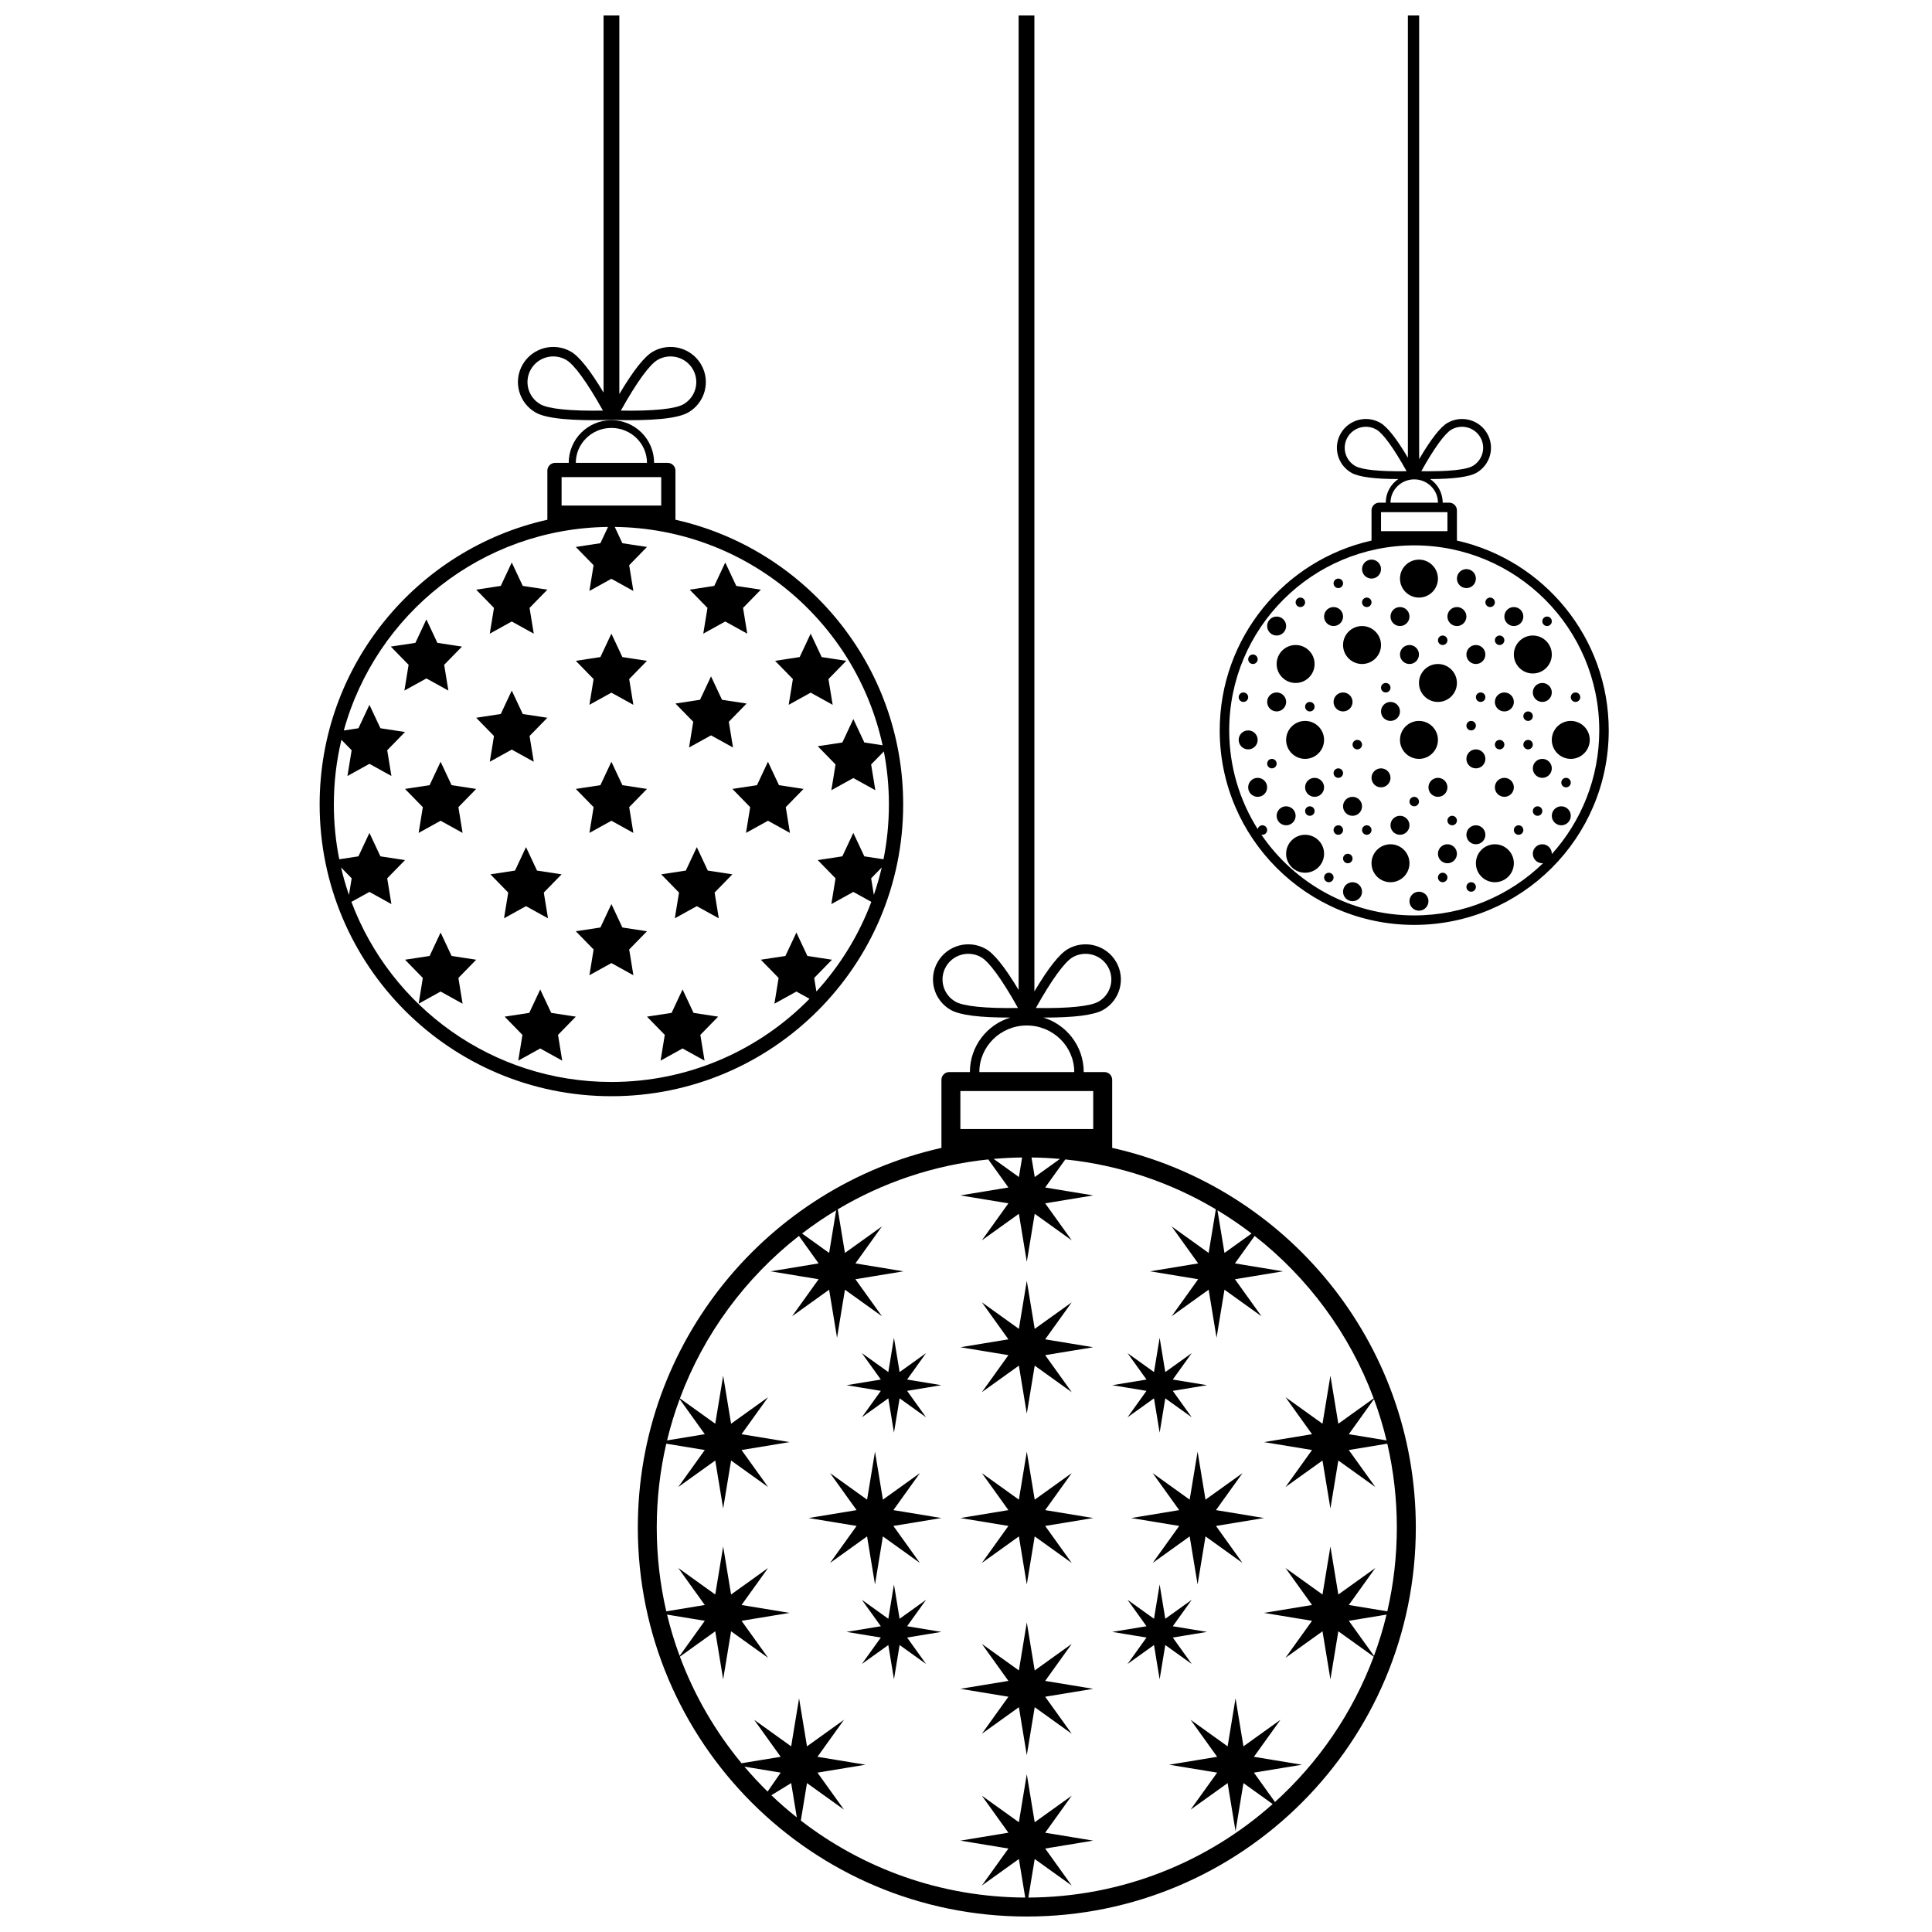 <?xml version="1.0" encoding="UTF-8"?>
<!-- Uploaded to: ICON Repo, www.svgrepo.com, Generator: ICON Repo Mixer Tools -->
<svg width="800px" height="800px" version="1.1" viewBox="144 144 512 512" xmlns="http://www.w3.org/2000/svg">
 <defs>
  <clipPath id="c">
   <path d="m228 148.09h156v286.91h-156z"/>
  </clipPath>
  <clipPath id="b">
   <path d="m313 148.09h207v503.81h-207z"/>
  </clipPath>
  <clipPath id="a">
   <path d="m467 148.09h104v241.91h-104z"/>
  </clipPath>
 </defs>
 <g>
  <g clip-path="url(#c)">
   <path d="m303.95 248.04v-99.949h4.18v100.34c3.633-6.133 6.625-9.945 8.883-11.242 4.477-2.57 10.203-1.043 12.789 3.41 2.582 4.453 1.051 10.148-3.43 12.719-2.82 1.621-9.617 2.266-19.988 1.965l-2.047-0.059 0.07-0.129h3.5l0.07 0.129-2.051 0.059c-10.367 0.301-17.168-0.344-19.988-1.965-4.477-2.57-6.012-8.266-3.426-12.719 2.586-4.453 8.309-5.981 12.789-3.41 2.211 1.27 5.121 4.949 8.648 10.852zm-9.914-8.672c-3.269-1.875-7.445-0.762-9.332 2.488s-0.77 7.406 2.5 9.281c2.098 1.207 7.863 1.824 16.582 1.676-4.231-7.582-7.656-12.242-9.75-13.445zm31.074 11.77c3.266-1.875 4.387-6.031 2.5-9.281s-6.066-4.363-9.332-2.488c-2.098 1.203-5.519 5.863-9.75 13.445 8.719 0.148 14.484-0.469 16.582-1.676zm53.125 91.996-3.375 3.457 1.113 6.824-5.828-3.223-5.828 3.223 1.113-6.824-4.715-4.832 6.516-0.992 2.914-6.211 2.914 6.211 4.84 0.738c-7.125-32.809-36.141-57.449-70.984-57.863l2.023 4.316 6.516 0.996-4.715 4.832 1.113 6.824-5.828-3.223-5.828 3.223 1.113-6.824-4.715-4.832 6.516-0.996 2.027-4.316c-33.441 0.398-61.516 23.113-70.02 53.945l3.875-0.594 2.914-6.207 2.91 6.207 6.516 0.996-4.711 4.832 1.109 6.824-5.824-3.223-5.828 3.223 1.113-6.824-2.707-2.773c-1.312 5.5-2.008 11.238-2.008 17.141 0 4.973 0.492 9.832 1.434 14.527l5.082-0.777 2.914-6.207 2.91 6.207 6.516 0.996-4.711 4.832 1.109 6.824-5.824-3.223-4.773 2.637c10.457 27.887 37.355 47.73 68.891 47.73 20.566 0 39.16-8.438 52.508-22.043l-3.473-1.922-5.828 3.223 1.113-6.824-4.715-4.832 6.516-0.996 2.914-6.207 2.914 6.207 6.516 0.996-4.715 4.832 0.586 3.59c6.258-6.856 11.234-14.898 14.555-23.754l-4.769-2.637-5.828 3.223 1.113-6.824-4.715-4.832 6.516-0.996 2.914-6.207 2.914 6.207 5.082 0.777c0.941-4.695 1.434-9.555 1.434-14.527 0-4.809-0.461-9.504-1.34-14.055zm-0.562 30.75-2.812 2.883 0.719 4.398c0.816-2.375 1.516-4.801 2.094-7.281zm-143.29 0c0.574 2.481 1.273 4.906 2.094 7.281l0.719-4.398zm82.961-107.22h3.602c1.137 0 2.055 0.922 2.055 2.055v13.016c34.539 7.734 60.352 38.578 60.352 75.453 0 42.703-34.621 77.32-77.324 77.32-42.703 0-77.32-34.617-77.32-77.32 0-36.875 25.809-67.719 60.348-75.453v-13.016c0-1.133 0.922-2.055 2.059-2.055h3.602c0-6.273 5.082-11.316 11.312-11.316 6.231 0 11.316 5.043 11.316 11.316zm-1.887 0c0-5.09-4.203-9.258-9.43-9.258-5.227 0-9.43 4.168-9.43 9.258zm-22.629 3.773v7.543h26.402v-7.543zm-19.031 41.488 1.113-6.824-4.715-4.832 6.516-0.996 2.914-6.207 2.914 6.207 6.516 0.996-4.715 4.832 1.113 6.824-5.828-3.223zm26.402 18.859 1.113-6.824-4.715-4.832 6.516-0.996 2.914-6.207 2.914 6.207 6.516 0.996-4.715 4.832 1.113 6.824-5.828-3.223zm-26.402 15.086 1.113-6.824-4.715-4.832 6.516-0.996 2.914-6.207 2.914 6.207 6.516 0.996-4.715 4.832 1.113 6.824-5.828-3.223zm-18.855 18.859 1.109-6.824-4.715-4.832 6.516-0.996 2.914-6.207 2.914 6.207 6.516 0.996-4.715 4.832 1.113 6.824-5.828-3.223zm75.434-52.805 1.113-6.824-4.715-4.832 6.516-0.996 2.914-6.207 2.914 6.207 6.516 0.996-4.715 4.832 1.113 6.824-5.828-3.223zm-3.773 30.172 1.113-6.82-4.715-4.832 6.516-0.996 2.914-6.207 2.914 6.207 6.516 0.996-4.715 4.832 1.113 6.82-5.828-3.219zm-3.769 45.262 1.113-6.82-4.715-4.832 6.516-0.996 2.914-6.211 2.914 6.211 6.516 0.996-4.715 4.832 1.113 6.82-5.828-3.219zm-45.262 0 1.113-6.82-4.715-4.832 6.516-0.996 2.914-6.211 2.914 6.211 6.516 0.996-4.715 4.832 1.113 6.82-5.828-3.219zm3.773 37.719 1.109-6.824-4.715-4.832 6.516-0.996 2.914-6.207 2.914 6.207 6.516 0.996-4.715 4.832 1.113 6.824-5.828-3.223zm37.715 0 1.113-6.824-4.715-4.832 6.516-0.996 2.914-6.207 2.914 6.207 6.516 0.996-4.715 4.832 1.113 6.824-5.828-3.223zm-64.117-15.086 1.109-6.824-4.715-4.832 6.516-0.996 2.914-6.207 2.914 6.207 6.516 0.996-4.715 4.832 1.113 6.824-5.828-3.223zm86.75-45.262 1.113-6.824-4.715-4.832 6.516-0.996 2.914-6.207 2.914 6.207 6.516 0.996-4.715 4.832 1.113 6.824-5.828-3.223zm-41.492 0 1.113-6.824-4.715-4.832 6.516-0.996 2.914-6.207 2.914 6.207 6.516 0.996-4.715 4.832 1.113 6.824-5.828-3.223zm0 37.719 1.113-6.824-4.715-4.832 6.516-0.996 2.914-6.207 2.914 6.207 6.516 0.996-4.715 4.832 1.113 6.824-5.828-3.223zm-49.031-75.438 1.113-6.824-4.715-4.832 6.516-0.992 2.914-6.211 2.914 6.211 6.516 0.992-4.715 4.832 1.113 6.824-5.828-3.223zm101.84 3.773 1.113-6.824-4.715-4.832 6.516-0.996 2.914-6.207 2.914 6.207 6.516 0.996-4.715 4.832 1.113 6.824-5.828-3.223z"/>
  </g>
  <g clip-path="url(#b)">
   <path d="m466.21 464.48c-11.902-7.086-25.43-11.723-39.891-13.219l-5.336 7.438 12.73 2.098-12.73 2.098 7.039 9.809-9.812-7.035-2.098 12.73-2.098-12.73-9.812 7.035 7.039-9.809-12.73-2.098 12.73-2.098-5.336-7.438c-14.461 1.496-27.988 6.133-39.891 13.219l1.902 11.559 9.812-7.035-7.035 9.812 12.73 2.098-12.73 2.094 7.035 9.812-9.812-7.035-2.094 12.73-2.098-12.73-9.812 7.035 7.035-9.812-12.727-2.094 12.727-2.098-5.223-7.285c-14.141 11.066-25.164 25.926-31.543 43.051l9.367 6.719 2.098-12.73 2.098 12.73 9.812-7.035-7.039 9.812 12.73 2.094-12.73 2.098 7.039 9.812-9.812-7.035-2.098 12.727-2.098-12.727-9.809 7.035 7.035-9.812-10.203-1.68c-1.652 7.137-2.527 14.574-2.527 22.215s0.875 15.078 2.527 22.215l10.203-1.68-7.035-9.812 9.809 7.035 2.098-12.73 2.098 12.73 9.812-7.035-7.039 9.812 12.73 2.094-12.73 2.098 7.039 9.812-9.812-7.035-2.098 12.727-2.098-12.727-9.367 6.719c3.859 10.355 9.418 19.887 16.336 28.25l10.375-1.707-7.039-9.812 9.812 7.039 2.098-12.73 2.098 12.73 9.809-7.039-7.035 9.812 12.73 2.098-12.73 2.098 7.035 9.809-9.809-7.035-1.637 9.926c16.465 12.715 37.082 20.312 59.473 20.406l-1.684-10.215-9.812 7.035 7.039-9.812-12.73-2.094 12.73-2.098-7.039-9.812 9.812 7.035 2.098-12.73 2.098 12.73 9.812-7.035-7.039 9.812 12.73 2.098-12.73 2.094 7.039 9.812-9.812-7.035-1.684 10.215c24.852-0.105 47.52-9.449 64.746-24.777l-7.742-5.555-2.098 12.73-2.098-12.73-9.812 7.035 7.039-9.809-12.73-2.098 12.73-2.098-7.039-9.812 9.812 7.039 2.098-12.73 2.098 12.73 9.809-7.039-7.035 9.812 12.73 2.098-12.73 2.098 5.582 7.781c11.559-10.461 20.613-23.637 26.156-38.52l-9.367-6.719-2.098 12.727-2.098-12.727-9.812 7.035 7.039-9.812-12.73-2.098 12.73-2.094-7.039-9.812 9.812 7.035 2.098-12.73 2.098 12.73 9.809-7.035-7.035 9.812 10.203 1.68c1.652-7.137 2.527-14.574 2.527-22.215s-0.875-15.078-2.527-22.215l-10.203 1.68 7.035 9.812-9.809-7.035-2.098 12.727-2.098-12.727-9.812 7.035 7.039-9.812-12.73-2.098 12.73-2.094-7.039-9.812 9.812 7.035 2.098-12.73 2.098 12.73 9.367-6.719c-6.379-17.125-17.402-31.984-31.543-43.051l-5.223 7.285 12.727 2.098-12.727 2.094 7.035 9.812-9.812-7.035-2.098 12.73-2.094-12.73-9.812 7.035 7.035-9.812-12.73-2.094 12.73-2.098-7.035-9.812 9.812 7.035zm0.43 0.258 1.859 11.301 7.176-5.144c-2.891-2.215-5.906-4.269-9.035-6.156zm44.809 60.984c-0.902-3.734-2.016-7.387-3.332-10.941l-6.668 9.297zm-190.67 0 10-1.645-6.668-9.297c-1.316 3.555-2.43 7.207-3.332 10.941zm44.809-60.984c-3.129 1.887-6.144 3.941-9.035 6.156l7.176 5.144zm41.742-13.613 6.688 4.801 0.855-5.18c-2.539 0.031-5.055 0.16-7.543 0.379zm10.027-0.379 0.855 5.18 6.688-4.801c-2.488-0.219-5.004-0.348-7.543-0.379zm90.762 132.08c1.316-3.555 2.43-7.207 3.332-10.941l-10 1.645zm-184.01 0 6.668-9.297-10-1.645c0.902 3.734 2.016 7.387 3.332 10.941zm17.164 29.352c1.949 2.297 4 4.504 6.148 6.613l3.473-5.027zm7.144 7.578c2.156 2.059 4.41 4.019 6.75 5.879l-1.5-9.098zm63.324-206.09c-8.031 0.027-13.387-0.645-15.809-2.035-4.477-2.57-6.012-8.266-3.426-12.719 2.582-4.453 8.309-5.981 12.785-3.41 2.211 1.27 5.125 4.949 8.652 10.852v-258.26h4.18v258.65c3.629-6.133 6.621-9.945 8.883-11.242 4.477-2.57 10.199-1.043 12.785 3.41 2.586 4.453 1.051 10.148-3.426 12.719-2.43 1.395-7.812 2.066-15.883 2.035 6.188 1.871 10.715 7.609 10.715 14.445h5.488c1.137 0 2.055 0.918 2.055 2.055v18.035c46.055 10.316 80.465 51.441 80.465 100.61 0 56.938-46.156 103.09-103.09 103.09s-103.09-46.156-103.09-103.09c0-49.164 34.41-90.289 80.465-100.61v-18.035c0-1.137 0.918-2.055 2.055-2.055h5.488c0-6.836 4.527-12.574 10.715-14.445zm16.945 14.445c0-6.789-5.606-12.348-12.574-12.348s-12.574 5.559-12.574 12.348zm-24.656-30.43c-3.269-1.875-7.449-0.762-9.336 2.488-1.887 3.25-0.766 7.406 2.504 9.281 2.094 1.207 7.859 1.824 16.578 1.676-4.231-7.582-7.652-12.242-9.746-13.445zm31.07 11.77c3.269-1.875 4.387-6.031 2.5-9.281-1.883-3.25-6.062-4.363-9.332-2.488-2.094 1.203-5.516 5.863-9.75 13.445 8.723 0.148 14.488-0.469 16.582-1.676zm-36.59 23.688v10.059h35.203v-10.059zm5.691 101.25 9.812 7.035 2.098-12.73 2.098 12.73 9.812-7.035-7.039 9.809 12.73 2.098-12.73 2.098 7.039 9.812-9.812-7.039-2.098 12.73-2.098-12.73-9.812 7.039 7.039-9.812-12.73-2.098 12.73-2.098zm0-45.262 9.812 7.035 2.098-12.73 2.098 12.73 9.812-7.035-7.039 9.812 12.73 2.094-12.73 2.098 7.039 9.812-9.812-7.035-2.098 12.727-2.098-12.727-9.812 7.035 7.039-9.812-12.73-2.098 12.73-2.094zm0 90.52 9.812 7.039 2.098-12.73 2.098 12.73 9.812-7.039-7.039 9.812 12.73 2.098-12.73 2.098 7.039 9.812-9.812-7.039-2.098 12.73-2.098-12.73-9.812 7.039 7.039-9.812-12.73-2.098 12.73-2.098zm45.262-45.258 9.812 7.035 2.098-12.73 2.098 12.73 9.809-7.035-7.035 9.809 12.73 2.098-12.73 2.098 7.035 9.812-9.809-7.039-2.098 12.73-2.098-12.73-9.812 7.039 7.039-9.812-12.73-2.098 12.73-2.098zm-85.492 0 9.812 7.035 2.098-12.73 2.094 12.73 9.812-7.035-7.035 9.809 12.73 2.098-12.73 2.098 7.035 9.812-9.812-7.039-2.094 12.73-2.098-12.73-9.812 7.039 7.035-9.812-12.727-2.098 12.727-2.098zm8.43-31.801 7.012 5.023 1.496-9.09 1.496 9.09 7.012-5.023-5.027 7.008 9.094 1.496-9.094 1.5 5.027 7.008-7.012-5.027-1.496 9.094-1.496-9.094-7.012 5.027 5.027-7.008-9.094-1.5 9.094-1.496zm70.406 0 7.012 5.023 1.496-9.09 1.496 9.09 7.012-5.023-5.027 7.008 9.094 1.496-9.094 1.5 5.027 7.008-7.012-5.027-1.496 9.094-1.496-9.094-7.012 5.027 5.027-7.008-9.094-1.5 9.094-1.496zm-70.406 65.375 7.012 5.027 1.496-9.094 1.496 9.094 7.012-5.027-5.027 7.008 9.094 1.5-9.094 1.496 5.027 7.008-7.012-5.023-1.496 9.09-1.496-9.09-7.012 5.023 5.027-7.008-9.094-1.496 9.094-1.5zm70.406 0 7.012 5.027 1.496-9.094 1.496 9.094 7.012-5.027-5.027 7.008 9.094 1.5-9.094 1.496 5.027 7.008-7.012-5.023-1.496 9.09-1.496-9.09-7.012 5.023 5.027-7.008-9.094-1.496 9.094-1.5z"/>
  </g>
  <g clip-path="url(#a)">
   <path d="m520.09 265.69c3.086-5.269 5.625-8.535 7.527-9.629 3.672-2.109 8.367-0.859 10.484 2.793 2.121 3.652 0.863 8.324-2.809 10.434-1.918 1.102-6.078 1.652-12.289 1.668 2.004 1.355 3.324 3.644 3.324 6.254h1.715c1.137 0 2.059 0.922 2.059 2.059v7.988c23.023 5.16 40.23 25.723 40.23 50.305 0 28.469-23.078 51.547-51.547 51.547s-51.547-23.078-51.547-51.547c0-24.582 17.207-45.145 40.23-50.305v-7.988c0-1.137 0.922-2.059 2.059-2.059h1.715c0-2.609 1.32-4.898 3.324-6.254-6.293-0.008-10.504-0.559-12.434-1.668-3.672-2.109-4.93-6.781-2.812-10.434 2.121-3.652 6.816-4.902 10.488-2.793 1.855 1.066 4.312 4.195 7.297 9.238v-117.21h2.984zm32.836 107.07c-0.066 0.004-0.129 0.008-0.195 0.008-1.387 0-2.516-1.129-2.516-2.516 0-1.391 1.129-2.516 2.516-2.516 1.391 0 2.516 1.125 2.516 2.516 0 0.031 0 0.066-0.004 0.098 7.82-8.684 12.578-20.18 12.578-32.785 0-27.082-21.953-49.035-49.035-49.035-27.078 0-49.031 21.953-49.031 49.035 0 9.625 2.769 18.602 7.562 26.176 0.105-0.586 0.621-1.031 1.238-1.031 0.691 0 1.254 0.562 1.254 1.258 0 0.691-0.562 1.254-1.254 1.254-0.098 0-0.191-0.008-0.285-0.031 8.832 12.926 23.684 21.406 40.516 21.406 13.273 0 25.312-5.273 34.141-13.836zm-27.855-95.547c0-3.391-2.801-6.172-6.285-6.172-3.484 0-6.285 2.781-6.285 6.172zm-15.086 2.516v5.031h17.602v-5.031zm-2.516 17.602c-1.387 0-2.512-1.125-2.512-2.516 0-1.387 1.125-2.512 2.512-2.512 1.391 0 2.516 1.125 2.516 2.512 0 1.391-1.125 2.516-2.516 2.516zm-25.145 35.203c-1.387 0-2.516-1.125-2.516-2.516 0-1.387 1.129-2.512 2.516-2.512 1.391 0 2.516 1.125 2.516 2.512 0 1.391-1.125 2.516-2.516 2.516zm-6.285-12.57c-0.695 0-1.258-0.566-1.258-1.258 0-0.695 0.562-1.258 1.258-1.258 0.695 0 1.258 0.562 1.258 1.258 0 0.691-0.562 1.258-1.258 1.258zm57.832 60.348c-0.691 0-1.258-0.562-1.258-1.258 0-0.695 0.566-1.258 1.258-1.258 0.695 0 1.258 0.562 1.258 1.258 0 0.695-0.562 1.258-1.258 1.258zm-5.027-17.602c-0.695 0-1.258-0.562-1.258-1.258 0-0.695 0.562-1.258 1.258-1.258 0.695 0 1.258 0.562 1.258 1.258 0 0.695-0.562 1.258-1.258 1.258zm-2.516 15.086c-0.695 0-1.258-0.562-1.258-1.258 0-0.695 0.562-1.258 1.258-1.258 0.695 0 1.258 0.562 1.258 1.258 0 0.695-0.562 1.258-1.258 1.258zm-30.172 0c-0.695 0-1.258-0.562-1.258-1.258 0-0.695 0.562-1.258 1.258-1.258 0.691 0 1.254 0.562 1.254 1.258 0 0.695-0.562 1.258-1.254 1.258zm65.375-47.777c-0.695 0-1.258-0.562-1.258-1.254 0-0.695 0.562-1.258 1.258-1.258 0.695 0 1.258 0.562 1.258 1.258 0 0.691-0.562 1.254-1.258 1.254zm-27.66 7.547c-0.691 0-1.258-0.566-1.258-1.258 0-0.695 0.566-1.258 1.258-1.258 0.695 0 1.258 0.562 1.258 1.258 0 0.691-0.562 1.258-1.258 1.258zm7.543 5.027c-0.691 0-1.254-0.562-1.254-1.258 0-0.695 0.562-1.258 1.254-1.258 0.695 0 1.258 0.562 1.258 1.258 0 0.695-0.562 1.258-1.258 1.258zm-5.027-12.574c-0.695 0-1.258-0.562-1.258-1.254 0-0.695 0.562-1.258 1.258-1.258s1.258 0.562 1.258 1.258c0 0.691-0.562 1.254-1.258 1.254zm12.574 5.031c-0.695 0-1.258-0.562-1.258-1.258 0-0.695 0.562-1.258 1.258-1.258 0.691 0 1.254 0.562 1.254 1.258 0 0.695-0.562 1.258-1.254 1.258zm0 7.543c-0.695 0-1.258-0.562-1.258-1.258 0-0.695 0.562-1.258 1.258-1.258 0.691 0 1.254 0.562 1.254 1.258 0 0.695-0.562 1.258-1.254 1.258zm-10.059-37.719c-0.695 0-1.258-0.562-1.258-1.258 0-0.691 0.562-1.254 1.258-1.254s1.258 0.562 1.258 1.254c0 0.695-0.562 1.258-1.258 1.258zm2.512 10.059c-0.691 0-1.254-0.562-1.254-1.258 0-0.691 0.562-1.258 1.254-1.258 0.695 0 1.258 0.566 1.258 1.258 0 0.695-0.562 1.258-1.258 1.258zm17.602 37.719c-0.691 0-1.254-0.562-1.254-1.258s0.562-1.258 1.254-1.258c0.695 0 1.258 0.562 1.258 1.258s-0.562 1.258-1.258 1.258zm-52.805-47.777c-0.691 0-1.254-0.562-1.254-1.258 0-0.691 0.562-1.254 1.254-1.254 0.695 0 1.258 0.562 1.258 1.254 0 0.695-0.562 1.258-1.258 1.258zm-17.602 0c-0.691 0-1.254-0.562-1.254-1.258 0-0.691 0.562-1.254 1.254-1.254 0.695 0 1.258 0.562 1.258 1.254 0 0.695-0.562 1.258-1.258 1.258zm37.719 10.059c-0.695 0-1.258-0.562-1.258-1.258 0-0.691 0.562-1.258 1.258-1.258 0.695 0 1.258 0.566 1.258 1.258 0 0.695-0.562 1.258-1.258 1.258zm27.66-5.027c-0.695 0-1.258-0.562-1.258-1.258 0-0.695 0.562-1.258 1.258-1.258 0.695 0 1.258 0.562 1.258 1.258 0 0.695-0.562 1.258-1.258 1.258zm-55.32-10.059c-0.691 0-1.258-0.562-1.258-1.258 0-0.695 0.566-1.258 1.258-1.258 0.695 0 1.258 0.562 1.258 1.258 0 0.695-0.562 1.258-1.258 1.258zm5.031 42.746c-0.695 0-1.258-0.562-1.258-1.258 0-0.695 0.562-1.258 1.258-1.258s1.258 0.562 1.258 1.258c0 0.695-0.562 1.258-1.258 1.258zm47.773 17.602c-0.691 0-1.258-0.562-1.258-1.258 0-0.695 0.566-1.258 1.258-1.258 0.695 0 1.258 0.562 1.258 1.258 0 0.695-0.562 1.258-1.258 1.258zm-5.027 5.027c-0.695 0-1.258-0.562-1.258-1.254 0-0.695 0.562-1.258 1.258-1.258 0.695 0 1.258 0.562 1.258 1.258 0 0.691-0.562 1.254-1.258 1.254zm-47.777-15.086c-0.691 0-1.258-0.562-1.258-1.258 0-0.691 0.566-1.258 1.258-1.258 0.695 0 1.258 0.566 1.258 1.258 0 0.695-0.562 1.258-1.258 1.258zm-7.543 10.059c-0.695 0-1.258-0.562-1.258-1.258 0-0.695 0.562-1.258 1.258-1.258 0.695 0 1.258 0.562 1.258 1.258 0 0.695-0.562 1.258-1.258 1.258zm-10.059-12.574c-0.691 0-1.258-0.562-1.258-1.254 0-0.695 0.566-1.258 1.258-1.258 0.695 0 1.258 0.562 1.258 1.258 0 0.691-0.562 1.254-1.258 1.254zm-7.543-17.602c-0.695 0-1.258-0.562-1.258-1.254 0-0.695 0.562-1.258 1.258-1.258 0.695 0 1.258 0.562 1.258 1.258 0 0.691-0.562 1.254-1.258 1.254zm17.602 2.516c-0.695 0-1.258-0.562-1.258-1.258 0-0.691 0.562-1.258 1.258-1.258 0.695 0 1.258 0.566 1.258 1.258 0 0.695-0.562 1.258-1.258 1.258zm20.117-5.027c-0.695 0-1.258-0.562-1.258-1.258 0-0.695 0.562-1.258 1.258-1.258 0.695 0 1.258 0.562 1.258 1.258 0 0.695-0.562 1.258-1.258 1.258zm7.543 30.172c-0.695 0-1.258-0.562-1.258-1.258 0-0.691 0.562-1.254 1.258-1.254 0.695 0 1.258 0.562 1.258 1.254 0 0.695-0.562 1.258-1.258 1.258zm-12.574 7.543c-0.691 0-1.254-0.562-1.254-1.254 0-0.695 0.562-1.258 1.254-1.258 0.695 0 1.258 0.562 1.258 1.258 0 0.691-0.562 1.254-1.258 1.254zm-5.027 7.547c-0.695 0-1.258-0.566-1.258-1.258 0-0.695 0.562-1.258 1.258-1.258s1.258 0.562 1.258 1.258c0 0.691-0.562 1.258-1.258 1.258zm-2.516-7.547c-0.691 0-1.258-0.562-1.258-1.254 0-0.695 0.566-1.258 1.258-1.258 0.695 0 1.258 0.562 1.258 1.258 0 0.691-0.562 1.254-1.258 1.254zm33.945-65.375c-1.387 0-2.512-1.125-2.512-2.516 0-1.387 1.125-2.516 2.512-2.516 1.391 0 2.516 1.129 2.516 2.516 0 1.391-1.125 2.516-2.516 2.516zm20.117 30.172c-1.387 0-2.516-1.125-2.516-2.512 0-1.391 1.129-2.516 2.516-2.516 1.391 0 2.516 1.125 2.516 2.516 0 1.387-1.125 2.512-2.516 2.512zm-17.602 17.602c-1.387 0-2.516-1.125-2.516-2.512 0-1.391 1.129-2.516 2.516-2.516 1.391 0 2.516 1.125 2.516 2.516 0 1.387-1.125 2.512-2.516 2.512zm7.543-15.086c-1.387 0-2.512-1.125-2.512-2.516 0-1.387 1.125-2.512 2.512-2.512 1.391 0 2.516 1.125 2.516 2.512 0 1.391-1.125 2.516-2.516 2.516zm10.059 17.602c-1.387 0-2.516-1.125-2.516-2.516 0-1.387 1.129-2.512 2.516-2.512 1.391 0 2.516 1.125 2.516 2.512 0 1.391-1.125 2.516-2.516 2.516zm5.031 12.574c-1.391 0-2.516-1.125-2.516-2.516 0-1.387 1.125-2.516 2.516-2.516 1.387 0 2.512 1.129 2.512 2.516 0 1.391-1.125 2.516-2.512 2.516zm-15.09-7.543c-1.387 0-2.512-1.129-2.512-2.516 0-1.391 1.125-2.516 2.512-2.516 1.391 0 2.516 1.125 2.516 2.516 0 1.387-1.125 2.516-2.516 2.516zm-7.543 12.57c-1.387 0-2.516-1.125-2.516-2.516 0-1.387 1.129-2.512 2.516-2.512 1.391 0 2.516 1.125 2.516 2.512 0 1.391-1.125 2.516-2.516 2.516zm-7.543 5.031c-1.387 0-2.516-1.129-2.516-2.516 0-1.391 1.129-2.516 2.516-2.516 1.391 0 2.516 1.125 2.516 2.516 0 1.387-1.125 2.516-2.516 2.516zm-7.543 12.57c-1.391 0-2.516-1.125-2.516-2.516 0-1.387 1.125-2.512 2.516-2.512 1.387 0 2.516 1.125 2.516 2.512 0 1.391-1.129 2.516-2.516 2.516zm-45.262-42.746c-1.391 0-2.516-1.125-2.516-2.516 0-1.387 1.125-2.512 2.516-2.512s2.516 1.125 2.516 2.512c0 1.391-1.125 2.516-2.516 2.516zm40.23-32.688c-1.387 0-2.512-1.129-2.512-2.516 0-1.391 1.125-2.516 2.512-2.516 1.391 0 2.516 1.125 2.516 2.516 0 1.387-1.125 2.516-2.516 2.516zm10.059 45.262c-1.387 0-2.512-1.129-2.512-2.516 0-1.391 1.125-2.516 2.512-2.516 1.391 0 2.516 1.125 2.516 2.516 0 1.387-1.125 2.516-2.516 2.516zm-10.059 10.055c-1.387 0-2.512-1.125-2.512-2.512 0-1.391 1.125-2.516 2.512-2.516 1.391 0 2.516 1.125 2.516 2.516 0 1.387-1.125 2.512-2.516 2.512zm-12.57 17.602c-1.391 0-2.516-1.125-2.516-2.512 0-1.391 1.125-2.516 2.516-2.516 1.387 0 2.516 1.125 2.516 2.516 0 1.387-1.129 2.512-2.516 2.512zm7.543-30.172c-1.387 0-2.516-1.125-2.516-2.516 0-1.387 1.129-2.516 2.516-2.516 1.391 0 2.516 1.129 2.516 2.516 0 1.391-1.125 2.516-2.516 2.516zm-7.543 7.543c-1.391 0-2.516-1.125-2.516-2.516 0-1.387 1.125-2.512 2.516-2.512 1.387 0 2.516 1.125 2.516 2.512 0 1.391-1.129 2.516-2.516 2.516zm27.66-50.289c-1.391 0-2.516-1.129-2.516-2.516 0-1.391 1.125-2.516 2.516-2.516 1.387 0 2.512 1.125 2.512 2.516 0 1.387-1.125 2.516-2.512 2.516zm-12.574 10.059c-1.387 0-2.516-1.129-2.516-2.516 0-1.391 1.129-2.516 2.516-2.516 1.391 0 2.516 1.125 2.516 2.516 0 1.387-1.125 2.516-2.516 2.516zm17.602 0c-1.387 0-2.516-1.129-2.516-2.516 0-1.391 1.129-2.516 2.516-2.516 1.391 0 2.516 1.125 2.516 2.516 0 1.387-1.125 2.516-2.516 2.516zm10.059-10.059c-1.387 0-2.516-1.129-2.516-2.516 0-1.391 1.129-2.516 2.516-2.516 1.391 0 2.516 1.125 2.516 2.516 0 1.387-1.125 2.516-2.516 2.516zm-45.262 22.629c-1.387 0-2.516-1.125-2.516-2.516 0-1.387 1.129-2.512 2.516-2.512 1.391 0 2.516 1.125 2.516 2.512 0 1.391-1.125 2.516-2.516 2.516zm-22.629 22.633c-1.391 0-2.516-1.129-2.516-2.516 0-1.391 1.125-2.516 2.516-2.516 1.387 0 2.512 1.125 2.512 2.516 0 1.387-1.125 2.516-2.512 2.516zm7.543 7.543c-1.391 0-2.516-1.125-2.516-2.516 0-1.387 1.125-2.516 2.516-2.516 1.387 0 2.516 1.129 2.516 2.516 0 1.391-1.129 2.516-2.516 2.516zm7.543-7.543c-1.387 0-2.516-1.129-2.516-2.516 0-1.391 1.129-2.516 2.516-2.516 1.391 0 2.516 1.125 2.516 2.516 0 1.387-1.125 2.516-2.516 2.516zm20.117-20.117c-1.391 0-2.516-1.125-2.516-2.516 0-1.387 1.125-2.516 2.516-2.516 1.387 0 2.512 1.129 2.512 2.516 0 1.391-1.125 2.516-2.512 2.516zm-15.09-25.145c-1.387 0-2.512-1.129-2.512-2.516 0-1.391 1.125-2.516 2.512-2.516 1.391 0 2.516 1.125 2.516 2.516 0 1.387-1.125 2.516-2.516 2.516zm-15.086 2.512c-1.387 0-2.516-1.125-2.516-2.512 0-1.391 1.129-2.516 2.516-2.516 1.391 0 2.516 1.125 2.516 2.516 0 1.387-1.125 2.512-2.516 2.512zm37.719-10.055c-2.777 0-5.031-2.254-5.031-5.031s2.254-5.027 5.031-5.027 5.027 2.25 5.027 5.027-2.25 5.031-5.027 5.031zm40.23 42.746c-2.777 0-5.027-2.254-5.027-5.031 0-2.777 2.25-5.027 5.027-5.027s5.031 2.25 5.031 5.027c0 2.777-2.254 5.031-5.031 5.031zm-40.23 0c-2.777 0-5.031-2.254-5.031-5.031 0-2.777 2.254-5.027 5.031-5.027s5.027 2.25 5.027 5.027c0 2.777-2.25 5.031-5.027 5.031zm-7.543 32.688c-2.777 0-5.031-2.25-5.031-5.027s2.254-5.031 5.031-5.031 5.027 2.254 5.027 5.031-2.25 5.027-5.027 5.027zm-22.633-2.516c-2.777 0-5.027-2.25-5.027-5.027s2.25-5.031 5.027-5.031 5.031 2.254 5.031 5.031-2.254 5.027-5.031 5.027zm0-30.172c-2.777 0-5.027-2.254-5.027-5.031 0-2.777 2.25-5.027 5.027-5.027s5.031 2.25 5.031 5.027c0 2.777-2.254 5.031-5.031 5.031zm35.203-15.09c-2.777 0-5.027-2.25-5.027-5.027 0-2.777 2.25-5.027 5.027-5.027 2.777 0 5.031 2.25 5.031 5.027 0 2.777-2.254 5.027-5.031 5.027zm25.145-7.543c-2.777 0-5.027-2.25-5.027-5.027 0-2.777 2.25-5.031 5.027-5.031 2.781 0 5.031 2.254 5.031 5.031 0 2.777-2.25 5.027-5.031 5.027zm-45.258-2.512c-2.777 0-5.031-2.254-5.031-5.031 0-2.777 2.254-5.027 5.031-5.027 2.777 0 5.027 2.25 5.027 5.027 0 2.777-2.25 5.031-5.027 5.031zm-17.602 5.027c-2.777 0-5.031-2.25-5.031-5.027 0-2.777 2.254-5.031 5.031-5.031s5.027 2.254 5.027 5.031c0 2.777-2.25 5.027-5.027 5.027zm52.805 52.805c-2.777 0-5.031-2.25-5.031-5.027s2.254-5.031 5.031-5.031c2.777 0 5.027 2.254 5.027 5.031s-2.25 5.027-5.027 5.027zm-31.387-119.95c-2.68-1.539-6.109-0.625-7.656 2.043-1.547 2.664-0.629 6.074 2.051 7.613 1.719 0.984 6.449 1.492 13.598 1.371-3.469-6.219-6.273-10.039-7.992-11.027zm25.48 9.656c2.68-1.539 3.602-4.949 2.051-7.613-1.547-2.668-4.973-3.582-7.652-2.043-1.719 0.988-4.527 4.809-7.996 11.027 7.152 0.121 11.879-0.387 13.598-1.371z"/>
  </g>
 </g>
</svg>